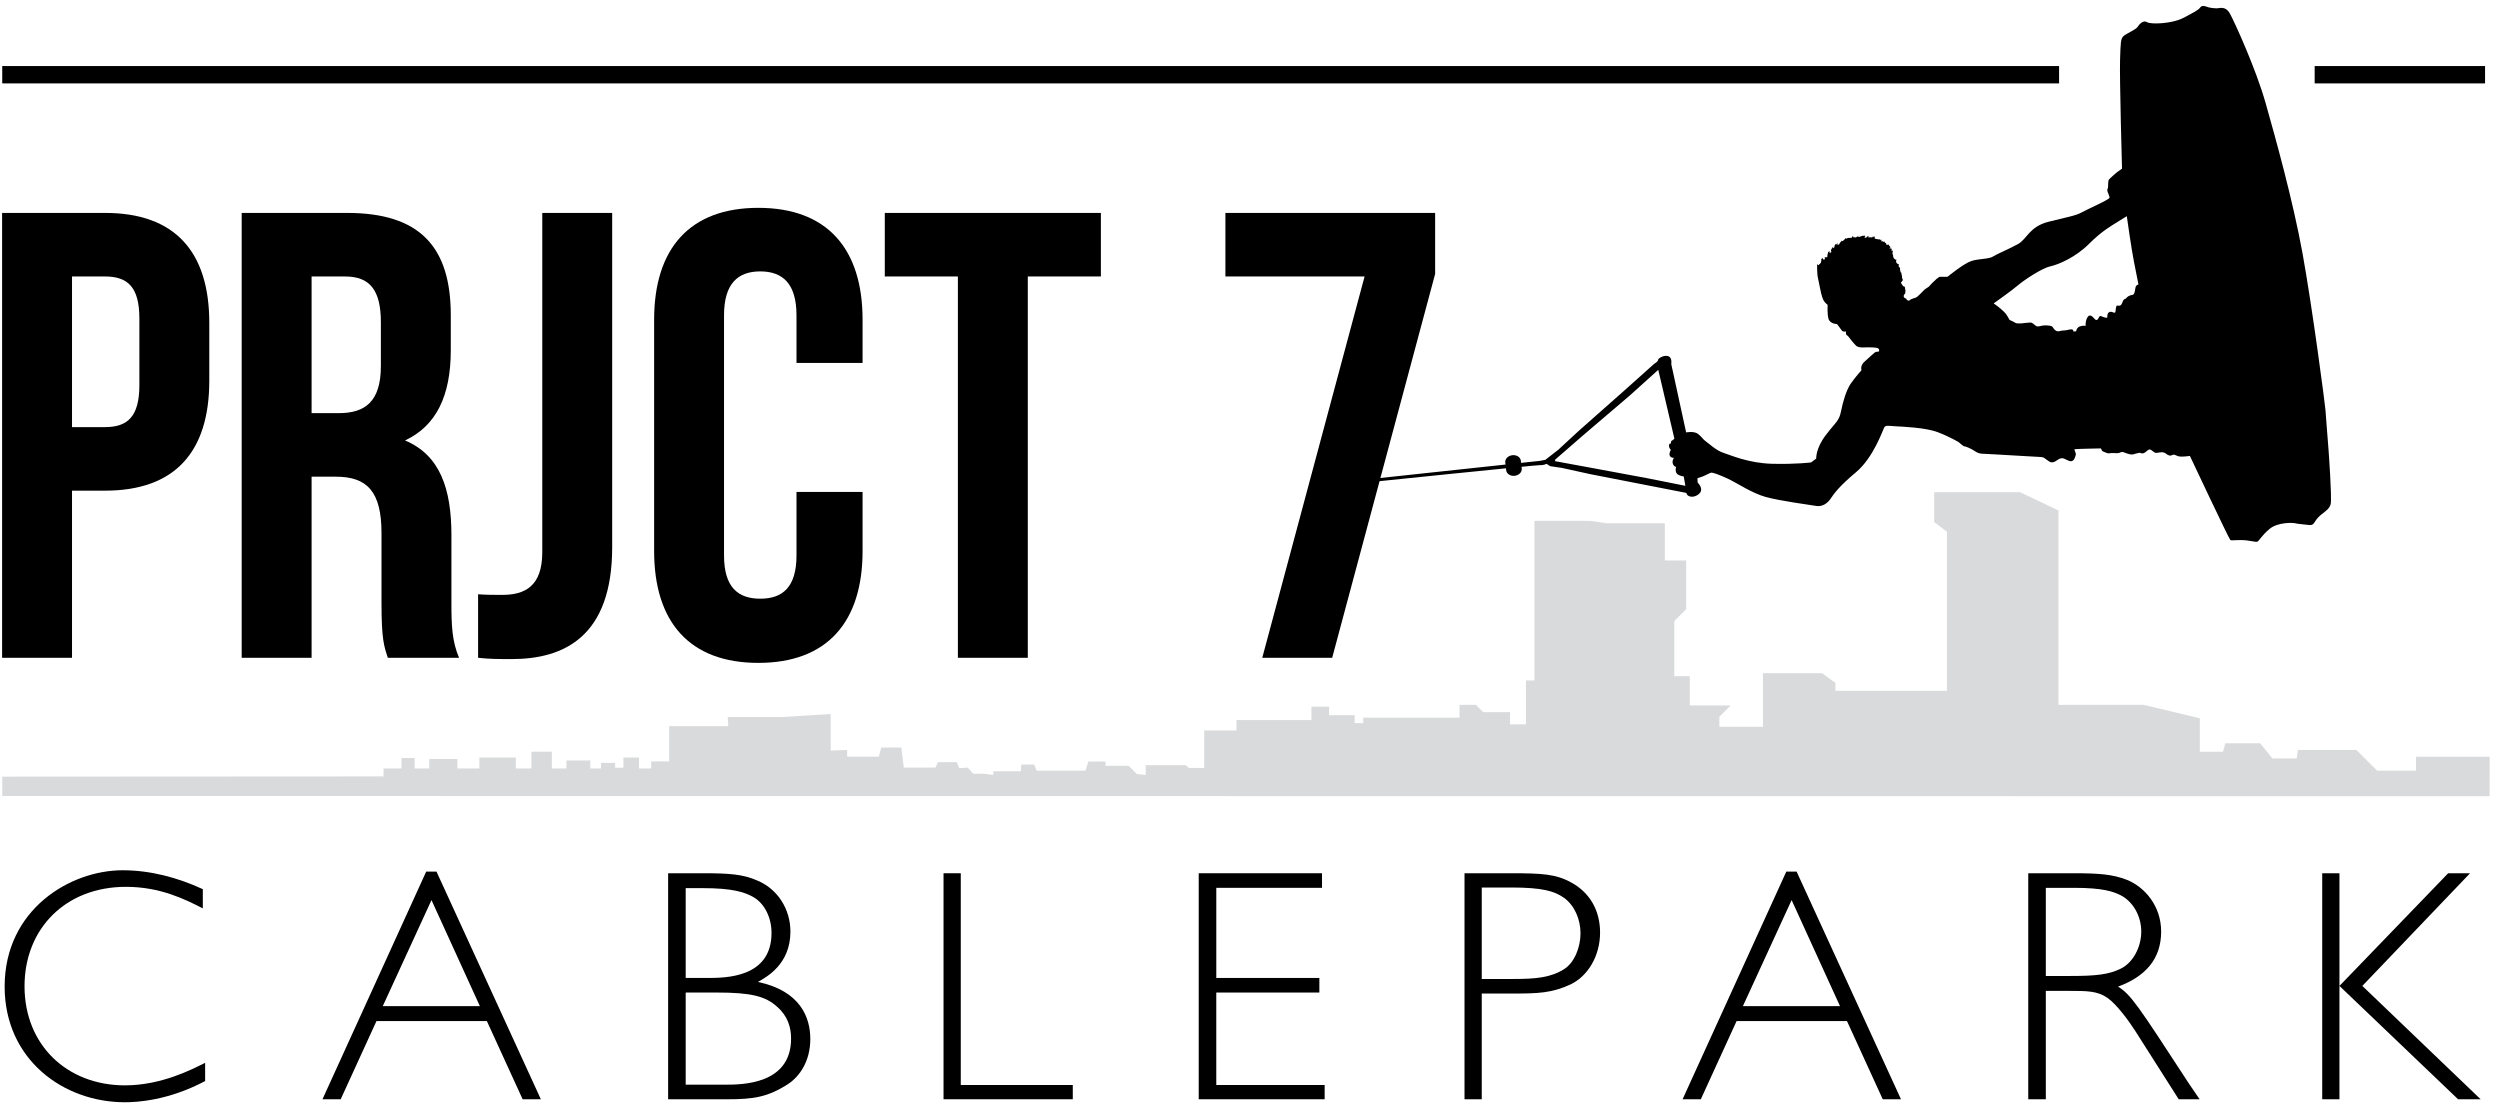 <?xml version="1.0" encoding="utf-8"?>
<!-- Generator: Adobe Illustrator 15.0.2, SVG Export Plug-In  -->
<!DOCTYPE svg PUBLIC "-//W3C//DTD SVG 1.1//EN" "http://www.w3.org/Graphics/SVG/1.1/DTD/svg11.dtd">
<svg version="1.1"
	 xmlns="http://www.w3.org/2000/svg" xmlns:xlink="http://www.w3.org/1999/xlink" xmlns:a="http://ns.adobe.com/AdobeSVGViewerExtensions/3.0/"
	 x="0px" y="0px" width="201px" height="89px" viewBox="-0.169 -0.48 201 89"
	 overflow="visible" enable-background="new -0.169 -0.48 201 89" xml:space="preserve">
<defs>
</defs>
<polygon fill="#D9DADB" points="200,61.481 200,60.36 194.08,60.36 194.08,61.481 190.953,61.481 190.246,60.774 189.898,60.428 
	189.288,59.816 184.584,59.816 184.485,60.5 182.527,60.5 181.546,59.276 178.754,59.276 178.557,59.962 176.696,59.962 
	176.696,57.268 172.482,56.26 172.189,56.191 167.291,56.191 165.331,56.191 165.331,40.562 162.244,39.093 158.64,39.093 
	155.338,39.093 155.338,41.494 156.366,42.278 156.366,55.063 147.401,55.063 147.401,54.427 146.323,53.643 141.571,53.643 
	141.571,57.955 138.068,57.955 138.068,57.146 138.975,56.24 135.692,56.24 135.692,53.888 134.443,53.888 134.443,49.454 
	134.562,49.337 135.399,48.499 135.399,44.58 134.421,44.58 133.684,44.58 133.684,41.591 131.772,41.591 129.031,41.591 
	127.657,41.396 123.2,41.396 123.2,54.23 122.515,54.23 122.515,57.758 121.24,57.758 121.24,56.778 119.441,56.778 119.085,56.778 
	118.497,56.191 117.175,56.191 117.175,57.219 109.435,57.219 109.435,57.66 109.112,57.66 108.749,57.66 108.749,57.023 
	107.817,57.023 106.69,57.023 106.69,56.337 105.27,56.337 105.27,57.415 99.244,57.415 99.244,58.248 96.649,58.248 96.649,61.261 
	95.399,61.261 95.177,61.041 91.945,61.041 91.945,61.824 91.235,61.751 90.574,61.088 88.712,61.088 88.712,60.747 87.339,60.747 
	87.096,61.481 85.771,61.481 83.176,61.481 82.979,60.991 81.951,60.991 81.902,61.53 81.678,61.53 79.697,61.53 79.697,61.824 
	78.913,61.727 78.082,61.727 77.641,61.236 76.954,61.285 76.758,60.795 75.24,60.795 75.044,61.236 72.496,61.236 72.3,59.62 
	70.684,59.62 70.487,60.356 67.941,60.356 67.941,59.816 66.618,59.866 66.618,56.924 65.18,57.017 62.796,57.17 59.779,57.17 
	58.338,57.17 58.386,57.905 53.632,57.905 53.631,60.737 52.182,60.737 52.182,61.303 51.205,61.303 51.205,60.424 49.952,60.424 
	49.952,61.245 49.287,61.245 49.287,60.854 48.153,60.854 48.153,61.303 47.292,61.303 47.292,60.659 45.375,60.659 45.375,61.303 
	44.2,61.303 44.2,59.954 42.558,59.954 42.558,61.303 42.014,61.303 41.305,61.303 41.305,60.424 38.371,60.424 38.371,61.303 
	36.609,61.303 36.609,60.541 34.34,60.541 34.34,61.303 33.166,61.303 33.166,60.463 32.11,60.463 32.11,61.303 30.673,61.303 
	30.667,61.943 0.011,61.962 0.011,63.518 199.998,63.535 "/>
<path d="M16.658,25.479v4.65c0,5.723-2.759,8.84-8.38,8.84H5.621v13.438H0V16.639h8.278C13.899,16.639,16.658,19.756,16.658,25.479z
	 M5.621,21.75v12.109h2.657c1.789,0,2.759-0.817,2.759-3.372v-5.366c0-2.555-0.971-3.372-2.759-3.372H5.621z"/>
<path d="M31.015,52.408c-0.307-0.919-0.511-1.482-0.511-4.394v-5.621c0-3.322-1.124-4.548-3.679-4.548h-1.942v14.563h-5.621V16.639
	h8.483c5.825,0,8.329,2.708,8.329,8.227v2.811c0,3.679-1.175,6.081-3.679,7.256c2.811,1.175,3.73,3.883,3.73,7.613v5.519
	c0,1.737,0.051,3.015,0.613,4.343H31.015z M24.883,21.75v10.986h2.198c2.095,0,3.372-0.92,3.372-3.782v-3.525
	c0-2.555-0.868-3.679-2.861-3.679H24.883z"/>
<path d="M38.269,47.298c0.613,0.051,1.329,0.051,1.941,0.051c1.789,0,3.22-0.664,3.22-3.424V16.639h5.62v26.878
	c0,7.153-3.833,8.993-8.073,8.993c-1.022,0-1.789,0-2.708-0.103V47.298z"/>
<path d="M69.182,39.071v4.752c0,5.723-2.861,8.993-8.38,8.993c-5.518,0-8.379-3.27-8.379-8.993v-18.6
	c0-5.723,2.861-8.993,8.379-8.993c5.519,0,8.38,3.27,8.38,8.993v3.475h-5.313v-3.832c0-2.555-1.125-3.526-2.913-3.526
	s-2.913,0.971-2.913,3.526v19.315c0,2.554,1.124,3.474,2.913,3.474s2.913-0.92,2.913-3.474v-5.111H69.182z"/>
<path d="M70.968,16.639h17.374v5.11h-5.876v30.658h-5.621V21.75h-5.877V16.639z"/>
<path d="M115.216,16.639v4.905l-8.278,30.863h-5.621l8.227-30.658h-11.19v-5.11H115.216z"/>
<path d="M16.138,72.553c-1.412-0.72-3.411-1.732-6.182-1.732c-4.85,0-8.153,3.358-8.153,7.994c0,4.716,3.41,7.967,8.073,7.967
	c2.931,0,5.382-1.279,6.448-1.812v1.466c-2.958,1.572-5.489,1.705-6.448,1.705c-4.982,0-9.672-3.464-9.672-9.299
	c0-6.208,5.275-9.353,9.485-9.353c2.238,0,4.423,0.586,6.448,1.519V72.553z"/>
<path d="M43.316,87.901h-1.465l-2.877-6.289h-8.873l-2.878,6.289h-1.465l8.34-18.306h0.826L43.316,87.901z M34.523,71.887
	l-3.917,8.526h7.807L34.523,71.887z"/>
<path d="M56.373,69.729c2.105,0,3.198,0.08,4.343,0.586c1.625,0.666,2.665,2.292,2.665,4.103c0,2.638-1.918,3.65-2.611,4.05
	c3.41,0.72,4.21,2.852,4.21,4.583c0,1.785-0.853,3.01-1.785,3.624c-1.652,1.066-2.798,1.226-4.903,1.226h-4.743V69.729H56.373z
	 M54.961,70.927v7.221h1.705c1.493,0,5.196,0,5.196-3.624c0-1.199-0.533-2.318-1.413-2.851c-0.719-0.427-1.732-0.747-4.13-0.747
	H54.961z M54.961,79.321v7.407h3.144c1.359,0,5.329,0,5.329-3.704c0-0.906-0.267-1.812-1.119-2.558
	c-0.933-0.853-2.105-1.146-4.85-1.146H54.961z"/>
<path d="M77.077,86.754h9.006v1.146H75.691V69.729h1.386V86.754z"/>
<path d="M106.121,70.901h-8.5v7.247h8.287v1.172H97.62v7.434h8.713v1.146H96.208V69.729h9.913V70.901z"/>
<path d="M121.255,69.729c2.558,0,3.677,0.053,4.956,0.772c1.386,0.773,2.266,2.159,2.266,3.997c0,1.891-0.986,3.49-2.345,4.156
	c-1.546,0.72-2.665,0.746-4.69,0.746h-2.478v8.5h-1.386V69.729H121.255z M118.964,70.875v7.354h2.558
	c1.786,0,2.984-0.106,4.077-0.799c0.826-0.533,1.305-1.758,1.305-2.878c0-1.119-0.479-2.238-1.332-2.851
	c-0.773-0.534-1.706-0.826-4.263-0.826H118.964z"/>
<path d="M152.67,87.901h-1.466l-2.877-6.289h-8.873l-2.877,6.289h-1.466l8.34-18.306h0.826L152.67,87.901z M143.877,71.887
	l-3.917,8.526h7.807L143.877,71.887z"/>
<path d="M166.5,69.729c2.105,0,3.171,0.08,4.343,0.533c1.438,0.586,2.745,2.105,2.745,4.157c0,2.212-1.279,3.624-3.464,4.423
	c1.04,0.666,1.519,1.385,5.703,7.807l0.853,1.253H175l-3.491-5.489c-0.56-0.879-1.519-2.158-2.238-2.665
	c-0.799-0.56-1.679-0.56-3.011-0.56h-1.945v8.713h-1.412V69.729H166.5z M164.315,70.901v7.087h1.945
	c2.078,0,3.091-0.107,4.077-0.586c0.985-0.479,1.652-1.731,1.652-2.984c0-1.252-0.667-2.425-1.679-2.931
	c-0.586-0.293-1.439-0.585-3.704-0.585H164.315z"/>
<path d="M189.762,78.788l9.512,9.113h-1.812l-9.539-9.113v9.113h-1.385V69.729h1.385v9.059l8.74-9.059h1.758L189.762,78.788z"/>
<path fill-rule="evenodd" clip-rule="evenodd" d="M160.122,23.913c0,0,0.492,0.334,0.834,0.677c0.334,0.343,0.39,0.63,0.473,0.667
	c0.084,0.028,0.25,0.111,0.446,0.223c0.185,0.103,0.714,0.01,1.02-0.018c0.305-0.038,0.325,0.018,0.575,0.222
	c0.259,0.204,0.36-0.037,0.935,0c0.576,0.028,0.409,0.166,0.65,0.371c0.231,0.204,0.389,0.037,0.676,0.037s0.464-0.102,0.649-0.093
	c0.186,0.018,0.148,0.176,0.148,0.176l0.222-0.019c0,0,0.038-0.325,0.343-0.408c0.307-0.083,0.427-0.018,0.427-0.018
	s-0.055-0.343,0.129-0.678c0.195-0.342,0.426-0.074,0.584,0.103c0.147,0.167,0.25,0.102,0.352-0.121
	c0.102-0.222,0.223-0.037,0.5,0.019c0.27,0.047,0.13-0.019,0.185-0.221c0.047-0.204,0.186-0.307,0.436-0.204
	c0.26,0.102,0.195-0.038,0.241-0.326c0.056-0.287,0.065-0.203,0.259-0.203c0.186,0,0.232-0.186,0.315-0.39
	c0.092-0.205,0.14-0.074,0.277-0.242c0.14-0.165,0.353-0.221,0.493-0.24c0.138-0.019,0.185-0.27,0.222-0.538
	c0.037-0.277,0.25-0.297,0.25-0.297s-0.129-0.676-0.352-1.779c-0.223-1.104-0.584-3.708-0.584-3.708s-0.167,0.083-0.695,0.427
	c-0.529,0.333-1.289,0.741-2.346,1.797c-1.056,1.058-2.411,1.65-3.115,1.808c-0.695,0.15-2.16,1.14-2.633,1.549
	C161.567,22.893,160.122,23.913,160.122,23.913L160.122,23.913z M124.876,36.465l-0.028,0.13l2.976,0.548l4.487,0.833l3.022,0.603
	l-0.129-0.75c-0.232-0.037-0.565-0.12-0.631-0.38c-0.055-0.251,0.028-0.389,0.028-0.389s-0.167,0.008-0.269-0.241
	c-0.092-0.261,0.084-0.483,0.084-0.483s-0.287,0-0.343-0.204c-0.065-0.204,0.102-0.445,0.102-0.445s-0.139-0.083-0.157-0.314
	c-0.01-0.232,0.157-0.195,0.157-0.195s-0.019-0.186,0.065-0.223c0.083-0.037,0.213-0.167,0.213-0.167l-1.297-5.534l-2.271,2.048
	l-3.727,3.18L124.876,36.465L124.876,36.465z M126.767,34.157l3.708-3.281l2.354-2.106c0,0,0.297-0.156,0.325-0.342
	c0.019-0.186,1.186-0.732,1.048,0.371l1.194,5.488c0,0,0.64-0.13,0.956,0.121c0.324,0.25,0.39,0.436,0.622,0.593
	c0.232,0.158,0.824,0.732,1.398,0.919c0.566,0.176,2.013,0.843,3.959,0.889c1.947,0.046,3.114-0.111,3.114-0.111l0.409-0.307
	c0,0-0.047-0.815,0.76-1.872c0.797-1.058,1.076-1.123,1.233-1.92c0.157-0.806,0.435-1.723,0.779-2.225
	c0.342-0.5,0.872-1.093,0.872-1.093s-0.139-0.325,0.223-0.667c0.371-0.344,0.759-0.686,0.853-0.761
	c0.092-0.064,0.314-0.064,0.314-0.064s0.093-0.158-0.046-0.251c-0.129-0.093-0.593-0.093-0.815-0.093
	c-0.232,0-0.732,0.065-0.945-0.111c-0.205-0.185-0.594-0.686-0.659-0.779c-0.074-0.091-0.231-0.074-0.167-0.388
	c0,0-0.251,0.064-0.343-0.075c-0.093-0.139-0.389-0.519-0.389-0.519s-0.565,0-0.687-0.437c-0.11-0.435-0.064-1.102-0.064-1.102
	l-0.205-0.187l-0.139-0.204c0,0-0.139-0.278-0.25-0.871c-0.12-0.593-0.214-1.047-0.214-1.047s-0.036-0.344-0.036-0.575
	c0-0.231,0-0.39,0-0.39s0.157,0.139,0.157,0.046c0-0.093,0.074-0.028,0.083-0.083c0.019-0.065,0.065-0.065,0.074-0.121
	c0.01-0.056-0.008-0.046,0.02-0.111c0.037-0.073-0.046-0.12,0.019-0.157c0.056-0.027,0.074-0.12,0.102-0.036
	c0.018,0.073,0.018,0.11,0.083,0.083c0.056-0.019,0.093,0.027,0.093-0.046c0-0.064-0.083-0.12,0.009-0.129
	c0.093-0.019,0.177,0.027,0.177-0.037c0-0.075,0.009-0.075,0.009-0.121c0-0.046,0.008-0.075,0.037-0.149
	c0.018-0.064,0-0.138,0.064-0.138c0.075,0,0.13-0.065,0.12-0.02c-0.018,0.047-0.092,0.121-0.092,0.121l0.112-0.028
	c0,0,0.073-0.019,0.073-0.064c0-0.046-0.027-0.111-0.027-0.111s0-0.075,0.055-0.139c0.066-0.074,0.121-0.186,0.121-0.186
	c0,0.148-0.008,0.158-0.008,0.158l0.12-0.111c0,0-0.018-0.009,0-0.103c0.028-0.093,0.122-0.157,0.122-0.157v0.083l0.157-0.177
	c0,0-0.101,0.167-0.018,0.177c0.083,0.009,0.129-0.066,0.147-0.112c0.028-0.046,0.056-0.092,0.101-0.139
	c0.047-0.046,0.094-0.092,0.094-0.092c0,0.056,0.019,0.065,0.092,0.009c0.084-0.056,0.065-0.074,0.13-0.129
	c0.074-0.056,0.121-0.13,0.121-0.083s0,0.093,0,0.093s0.055-0.075,0.11-0.093c0.056-0.009,0.213-0.019,0.213-0.019
	s0.065,0.056,0.14-0.046c0.065-0.103,0.074-0.139,0.074-0.139l0.019,0.139c0.157-0.009,0.167,0.046,0.242,0
	c0.064-0.046,0.083-0.056,0.148-0.083c0.074-0.019,0.121-0.047,0.121-0.047s-0.121,0.056-0.121,0.093
	c0,0.037,0.028,0.037,0.185-0.019c0.167-0.065,0.194-0.065,0.269-0.065c0.065,0,0.065-0.018,0.111,0
	c0.047,0.028-0.056,0.112-0.056,0.112s0.038,0.111,0.176,0.009c0.139-0.103,0.158-0.167,0.148-0.093
	c-0.009,0.065-0.009,0.111-0.009,0.111l0.14-0.019c0.045,0,0.092,0.046,0.157,0c0.074-0.046,0.167-0.13,0.111-0.056
	c-0.065,0.064-0.139,0.111-0.074,0.074c0.074-0.027,0.195-0.111,0.186-0.065c-0.01,0.046-0.01,0.148-0.01,0.148
	s0.083,0.046,0.176,0.046c0.093,0,0.056,0.038,0.139,0.028c0.074-0.018,0.103-0.018,0.103-0.018l-0.01,0.074
	c0,0,0.167-0.074,0.158,0c-0.009,0.064-0.186,0.083-0.009,0.092c0.175,0.009,0.147,0.056,0.147,0.056l0.094-0.046
	c-0.048,0.12,0.129,0.148,0.129,0.148c-0.093,0.186,0.204,0.111,0.204,0.111c-0.008,0.056,0.083,0.14,0.083,0.14
	s0.093,0.074,0.047,0.102c-0.047,0.019-0.111,0.056-0.047,0.065c0.075,0.018,0.13-0.028,0.13,0.018c0,0.047,0.056,0.056,0.019,0.102
	c-0.028,0.047-0.065,0.018-0.009,0.055s0.149-0.055,0.093,0.094c-0.056,0.148,0.037,0.287,0.037,0.287s-0.01,0.028,0,0.093
	c0.009,0.074,0.037,0.083,0.037,0.083l0.028,0.084c0,0-0.046-0.037,0.073,0.055c0.111,0.093,0.158-0.055,0.111,0.093
	c-0.045,0.147,0.038,0.231,0.112,0.278c0.063,0.046,0.091-0.037,0.091,0.065c0,0.111-0.028,0.093,0.011,0.167
	c0.027,0.065,0.092,0.056,0.092,0.102s0,0.038,0,0.119c0,0.075,0.019,0.057,0.028,0.149c0.019,0.093,0.019,0.046,0.037,0.093
	c0.028,0.046,0.046-0.056,0.046,0.065c0,0.13,0.027,0.121,0.037,0.186c0.009,0.073,0.018,0.064,0.009,0.13
	c-0.009,0.074,0.048,0.102,0.056,0.175c0.018,0.066-0.008,0.111-0.008,0.111s-0.039,0-0.066,0.074
	c-0.036,0.065-0.11,0.019-0.036,0.139c0.064,0.112,0.139,0.233,0.194,0.241c0.056,0.009,0.102,0.028,0.102,0.121
	c0,0.093,0.019,0.102,0.019,0.102l0.019,0.139c0,0.046-0.019,0.195-0.019,0.195l-0.11,0.13c0,0-0.046,0.157,0.036,0.222
	c0.083,0.055,0.177,0.064,0.177,0.121c0,0.064,0.101,0.092,0.101,0.092l0.103,0.028c0,0,0.111-0.13,0.371-0.196
	c0.269-0.073,0.269-0.11,0.501-0.323c0.231-0.223,0.361-0.399,0.565-0.51c0.213-0.121,0.167-0.139,0.417-0.39
	c0.259-0.241,0.51-0.519,0.667-0.509c0.148,0.019,0.574,0,0.574,0s1.307-1.076,1.929-1.271c0.611-0.193,1.399-0.138,1.733-0.36
	c0.333-0.214,1.251-0.584,1.993-0.993c0.742-0.407,0.899-1.399,2.466-1.798c1.566-0.39,2.225-0.501,2.642-0.742
	c0.417-0.241,2.262-1.039,2.262-1.196c0-0.149-0.184-0.464-0.184-0.584c0-0.13,0.064-0.167,0.064-0.297
	c0-0.12,0.01-0.481,0.056-0.556c0.046-0.065,0.639-0.621,0.824-0.723c0.186-0.112,0.241-0.176,0.241-0.176s-0.204-7.305-0.157-8.724
	c0.045-1.427,0.045-1.724,0.287-1.938c0.242-0.204,1.001-0.519,1.122-0.732c0.13-0.203,0.455-0.574,0.76-0.379
	c0.296,0.194,2.012,0.13,2.902-0.334c0.889-0.463,1.233-0.649,1.353-0.824c0.13-0.176,0.305-0.176,0.538-0.084
	c0.231,0.092,0.527,0.12,0.787,0.129c0.25,0.009,0.715-0.231,1.085,0.427c0.37,0.667,2.104,4.468,2.874,7.211
	c0.779,2.745,2.188,7.796,2.966,12.08c0.778,4.292,1.808,12.097,1.845,12.617c0.037,0.519,0.046,0.639,0.046,0.639l0.195,2.503
	c0,0,0.287,3.913,0.175,4.385c-0.12,0.482-0.658,0.686-1.029,1.094c-0.371,0.407-0.268,0.658-0.825,0.574
	c-0.557-0.074-0.742-0.065-0.955-0.12c-0.204-0.064-1.437-0.11-2.105,0.444c-0.667,0.557-0.843,0.983-0.992,1.03
	c-0.158,0.046-0.648-0.121-1.224-0.13c-0.565-0.018-0.843,0.066-0.945-0.018c-0.102-0.075-3.245-6.749-3.245-6.749
	s-0.611,0.092-0.891,0.036c-0.268-0.064-0.342-0.204-0.537-0.103c-0.195,0.112-0.399-0.045-0.464-0.092
	c-0.074-0.046-0.175-0.167-0.472-0.13c-0.298,0.037-0.372,0.093-0.538-0.028c-0.176-0.121-0.288-0.306-0.511-0.121
	c-0.212,0.195-0.342,0.27-0.5,0.223c-0.158-0.056-0.065-0.056-0.324,0c-0.269,0.047-0.269,0.14-0.584,0.084
	c-0.306-0.065-0.455-0.167-0.594-0.186c-0.148-0.009-0.139,0.046-0.278,0.074c-0.147,0.028-0.167,0.037-0.454,0.01
	c-0.297-0.019-0.352,0.074-0.547-0.01c-0.186-0.083-0.371-0.121-0.38-0.195c-0.019-0.064-0.084-0.167-0.084-0.167
	s-2.02,0.037-2.104,0.064c-0.083,0.019,0.13,0.288,0.084,0.464c-0.046,0.185-0.158,0.611-0.52,0.481
	c-0.361-0.129-0.417-0.259-0.695-0.205c-0.278,0.056-0.538,0.493-0.927,0.242c-0.38-0.25-0.38-0.324-0.621-0.352
	c-0.24-0.019-2.585-0.14-3.708-0.213c-1.113-0.075-1.224,0.009-1.622-0.251c-0.39-0.268-0.797-0.398-0.871-0.398
	c-0.075,0-0.446-0.333-0.446-0.333s-0.713-0.436-1.696-0.807c-0.982-0.371-2.772-0.435-3.392-0.472
	c-0.612-0.037-0.798-0.102-0.909,0.111c-0.111,0.212-0.861,2.401-2.233,3.56c-1.373,1.149-1.781,1.724-2.049,2.122
	c-0.259,0.399-0.676,0.695-1.177,0.612c-0.492-0.083-2.939-0.407-4.062-0.722c-1.111-0.307-2.271-1.104-3.04-1.466
	c-0.77-0.361-1.215-0.491-1.317-0.491c-0.11,0-0.434,0.213-0.769,0.333c-0.343,0.121-0.362,0.121-0.362,0.121l0.019,0.353
	c0,0,0.52,0.481,0.149,0.862c-0.371,0.39-0.984,0.343-1.057-0.037l-7.741-1.511l-2.271-0.5l-0.936-0.139l-0.288-0.186
	c0,0-0.288,0.129-0.519,0.101c-0.232-0.019-14.693,1.473-14.693,1.473l0.009-0.241l14.674-1.575l0.427-0.083l1.038-0.807
	L126.767,34.157z"/>
<path fill-rule="evenodd" clip-rule="evenodd" d="M122.18,37.189c0.033,0.282-0.221,0.545-0.565,0.585l0,0
	c-0.345,0.041-0.653-0.156-0.686-0.438l-0.074-0.632c-0.034-0.283,0.22-0.545,0.565-0.585l0,0c0.346-0.041,0.652,0.156,0.686,0.438
	L122.18,37.189z"/>
<line fill="none" stroke="#000000" stroke-width="1.395" stroke-miterlimit="10" x1="0.011" y1="5.528" x2="165.381" y2="5.528"/>
<line fill="none" stroke="#000000" stroke-width="1.395" stroke-miterlimit="10" x1="185.93" y1="5.528" x2="199.63" y2="5.528"/>
</svg>
